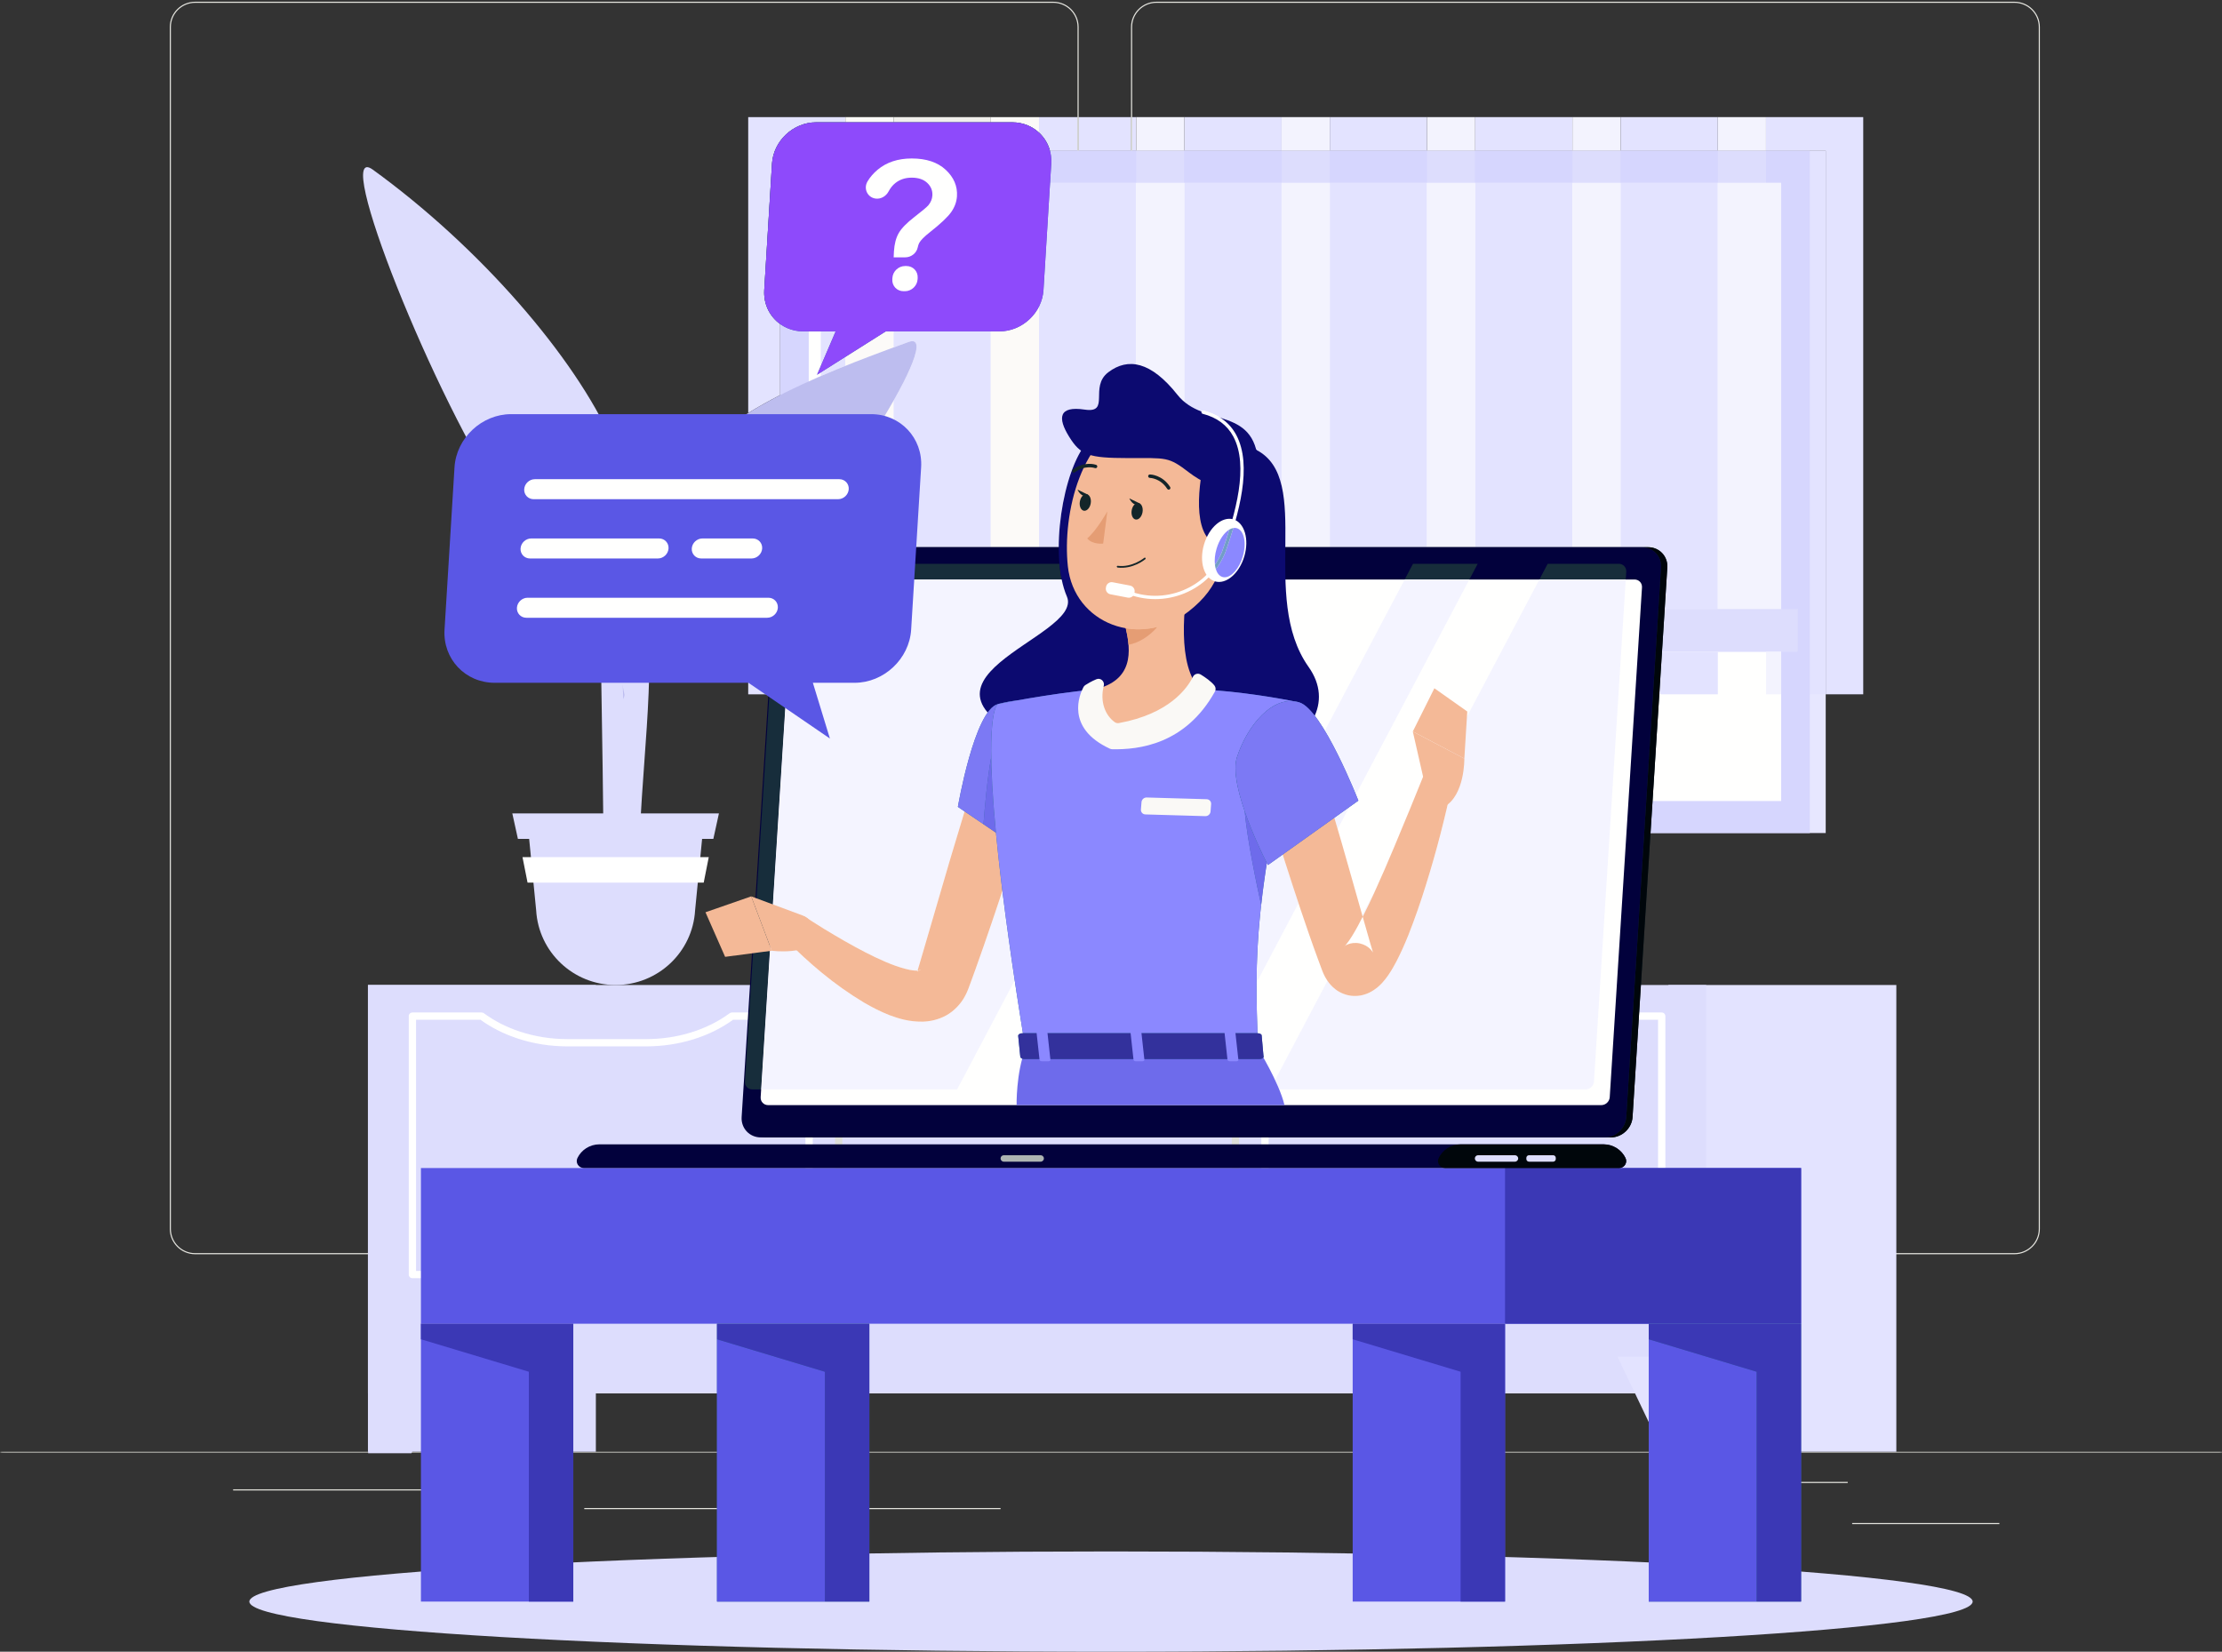 <svg width="460" height="342" viewBox="0 0 460 342" fill="none" xmlns="http://www.w3.org/2000/svg">
<rect x="0" y="0" width="460" height="342" fill="#333333" stroke="none"/>
<g clip-path="url(#clip0)">
<mask id="mask0" mask-type="alpha" maskUnits="userSpaceOnUse" x="0" y="300" width="461" height="2">
<path d="M0.057 300.247H460.001V301.164H0.057V300.247Z" fill="white"/>
</mask>
<g mask="url(#mask0)">
<path fill-rule="evenodd" clip-rule="evenodd" d="M0.059 300.822H460.003V300.592H0.059V300.822Z" fill="#E4E4DE"/>
</g>
<path fill-rule="evenodd" clip-rule="evenodd" d="M383.438 315.579H413.91V315.349H383.438V315.579Z" fill="#E4E4DE"/>
<path fill-rule="evenodd" clip-rule="evenodd" d="M296.727 318.066H304.725V317.836H296.727V318.066Z" fill="#E4E4DE"/>
<path fill-rule="evenodd" clip-rule="evenodd" d="M364.859 307.064H382.516V306.834H364.859V307.064Z" fill="#E4E4DE"/>
<path fill-rule="evenodd" clip-rule="evenodd" d="M48.262 308.605H87.999V308.375H48.262V308.605Z" fill="#E4E4DE"/>
<path fill-rule="evenodd" clip-rule="evenodd" d="M96.193 308.605H102.02V308.375H96.193V308.605Z" fill="#E4E4DE"/>
<path fill-rule="evenodd" clip-rule="evenodd" d="M120.957 312.476H207.139V312.246H120.957V312.476Z" fill="#E4E4DE"/>
<path fill-rule="evenodd" clip-rule="evenodd" d="M40.402 0.588C37.633 0.588 35.38 2.832 35.38 5.592V254.465C35.38 257.225 37.633 259.469 40.402 259.469H218.053C220.82 259.469 223.073 257.225 223.073 254.465V5.592C223.073 2.832 220.82 0.588 218.053 0.588H40.402ZM218.053 259.698H40.402C37.506 259.698 35.15 257.351 35.15 254.465V5.592C35.15 2.707 37.506 0.359 40.402 0.359H218.053C220.947 0.359 223.303 2.707 223.303 5.592V254.465C223.303 257.351 220.947 259.698 218.053 259.698Z" fill="#E4E4DE"/>
<path fill-rule="evenodd" clip-rule="evenodd" d="M239.395 0.588C236.627 0.588 234.375 2.832 234.375 5.592V254.465C234.375 257.225 236.627 259.469 239.395 259.469H417.046C419.814 259.469 422.067 257.225 422.067 254.465V5.592C422.067 2.832 419.814 0.588 417.046 0.588H239.395ZM417.046 259.698H239.395C236.5 259.698 234.145 257.351 234.145 254.465V5.592C234.145 2.707 236.5 0.359 239.395 0.359H417.046C419.941 0.359 422.297 2.707 422.297 5.592V254.465C422.297 257.351 419.941 259.698 417.046 259.698Z" fill="#E4E4DE"/>
<path fill-rule="evenodd" clip-rule="evenodd" d="M164.801 172.484H377.96V31.223H164.801V172.484Z" fill="#E7E7FF"/>
<path fill-rule="evenodd" clip-rule="evenodd" d="M161.502 172.484H374.661V31.223H161.502V172.484Z" fill="#D6D6FE"/>
<path fill-rule="evenodd" clip-rule="evenodd" d="M167.426 165.855H368.741V37.853H167.426V165.855Z" fill="#FFFFFE"/>
<path fill-rule="evenodd" clip-rule="evenodd" d="M163.953 134.969H372.214V126.07H163.953V134.969Z" fill="#DDDDFD"/>
<path fill-rule="evenodd" clip-rule="evenodd" d="M159.069 143.759H154.895V122.418C155.755 121.663 156.62 120.856 157.488 119.988C158.629 118.846 159.801 117.606 160.99 116.29C160.847 116.678 160.757 117.089 160.73 117.513L159.069 143.759ZM154.895 85.517V24.248H175.019V25.33H168.941C164.217 25.33 160.115 29.183 159.825 33.891L158.218 60.051C158.207 60.226 158.202 60.399 158.202 60.572C158.201 63.267 159.485 65.635 161.503 67.091V81.811C159.217 82.985 157.006 84.215 154.895 85.517Z" fill="#E3E3FF"/>
<path fill-rule="evenodd" clip-rule="evenodd" d="M175.018 113.301H169.918V105.458C171.66 103.174 173.372 100.837 175.018 98.503V113.301ZM169.918 77.865V77.108L175.018 73.888V75.744C173.296 76.435 171.595 77.141 169.918 77.865ZM169.918 75.8V68.613H172.997L169.918 75.8Z" fill="#E3E3FF"/>
<path fill-rule="evenodd" clip-rule="evenodd" d="M175.02 25.331H184.996V24.248H175.02V25.331Z" fill="#FCFAF8"/>
<path fill-rule="evenodd" clip-rule="evenodd" d="M184.996 113.301H175.02V98.503C178.889 93.017 182.384 87.562 184.996 82.955V113.301ZM175.02 75.744V73.888L183.376 68.613H184.996V71.936C181.632 73.172 178.29 74.432 175.02 75.744Z" fill="#FCFAF8"/>
<path fill-rule="evenodd" clip-rule="evenodd" d="M184.992 25.331H205.117V24.248H184.992V25.331Z" fill="#F1F0EC"/>
<path fill-rule="evenodd" clip-rule="evenodd" d="M205.117 113.301H184.992V82.955C189.065 75.771 190.995 70.643 188.864 70.643C188.646 70.643 188.385 70.697 188.08 70.808C187.048 71.182 186.02 71.558 184.992 71.936V68.613H205.117V113.301Z" fill="#E3E3FF"/>
<path fill-rule="evenodd" clip-rule="evenodd" d="M215.095 27.462C213.662 26.136 211.73 25.33 209.568 25.33H205.119V24.248H215.095V27.462Z" fill="#FCFAF8"/>
<path fill-rule="evenodd" clip-rule="evenodd" d="M215.095 113.301H205.119V68.613H206.909C210.415 68.613 213.578 66.492 215.095 63.474V113.301Z" fill="#FCFAF8"/>
<path fill-rule="evenodd" clip-rule="evenodd" d="M234.378 31.223H235.223V24.248H234.378V31.223ZM223.307 31.223H234.148V24.248H223.307V31.223ZM223.077 31.223H217.37C216.974 29.756 216.178 28.461 215.098 27.462V24.248H223.077V31.223Z" fill="#E3E3FF"/>
<path fill-rule="evenodd" clip-rule="evenodd" d="M223.074 31.224H223.304V24.248H223.074V31.224Z" fill="#E0E1DC"/>
<path fill-rule="evenodd" clip-rule="evenodd" d="M234.145 31.224H234.375V24.248H234.145V31.224Z" fill="#E0E1DC"/>
<path fill-rule="evenodd" clip-rule="evenodd" d="M235.222 37.853H217.392L217.635 33.891C217.646 33.717 217.652 33.542 217.652 33.371C217.652 32.626 217.554 31.906 217.369 31.223H235.222V37.853Z" fill="#D6D6FE"/>
<path fill-rule="evenodd" clip-rule="evenodd" d="M219.182 113.301H215.098V63.474C215.626 62.425 215.954 61.267 216.03 60.051L217.393 37.853H235.223V85.73C231.607 86.288 228.156 88.024 225.079 91.536C221.639 95.462 219.191 104.935 219.182 113.301Z" fill="#E3E3FF"/>
<path fill-rule="evenodd" clip-rule="evenodd" d="M235.223 31.223H245.199V24.248H235.223V31.223Z" fill="#F3F3FE"/>
<path fill-rule="evenodd" clip-rule="evenodd" d="M235.223 37.852H245.199V31.223H235.223V37.852Z" fill="#DDDDFD"/>
<path fill-rule="evenodd" clip-rule="evenodd" d="M245.199 86.593C243.957 86.161 242.646 85.88 241.284 85.773C240.184 85.611 239.089 85.523 238.004 85.523C237.069 85.523 236.141 85.589 235.223 85.73V37.853H245.199V86.593Z" fill="#F3F3FE"/>
<path fill-rule="evenodd" clip-rule="evenodd" d="M245.197 31.223H265.322V24.248H245.197V31.223Z" fill="#E3E3FF"/>
<path fill-rule="evenodd" clip-rule="evenodd" d="M245.197 37.852H265.322V31.223H245.197V37.852Z" fill="#D6D6FE"/>
<path fill-rule="evenodd" clip-rule="evenodd" d="M265.322 100.577C264.543 97.272 263.019 94.653 260.068 93.141C258.376 90.535 256.796 89.383 255.387 89.163C253.996 87.112 251.901 85.717 249.147 85.011C249.116 85.004 249.087 85 249.058 85C248.902 85 248.766 85.104 248.726 85.259C248.679 85.443 248.79 85.63 248.974 85.678C251.37 86.292 253.231 87.455 254.522 89.143C254.006 89.201 253.518 89.382 253.061 89.655C250.671 88.55 248.21 87.536 245.735 86.791C245.557 86.721 245.378 86.655 245.197 86.593V37.853H265.322V100.577Z" fill="#E3E3FF"/>
<path fill-rule="evenodd" clip-rule="evenodd" d="M265.324 31.223H275.3V24.248H265.324V31.223Z" fill="#F3F3FE"/>
<path fill-rule="evenodd" clip-rule="evenodd" d="M265.324 37.852H275.3V31.223H265.324V37.852Z" fill="#DDDDFD"/>
<path fill-rule="evenodd" clip-rule="evenodd" d="M275.3 113.301H266.09C266.134 108.605 266.173 104.183 265.324 100.577V37.853H275.3V113.301Z" fill="#F3F3FE"/>
<path fill-rule="evenodd" clip-rule="evenodd" d="M275.297 31.223H295.422V24.248H275.297V31.223Z" fill="#E3E3FF"/>
<path fill-rule="evenodd" clip-rule="evenodd" d="M275.297 37.852H295.422V31.223H275.297V37.852Z" fill="#D6D6FE"/>
<path fill-rule="evenodd" clip-rule="evenodd" d="M275.297 113.301H295.422V37.853H275.297V113.301Z" fill="#E3E3FF"/>
<path fill-rule="evenodd" clip-rule="evenodd" d="M295.424 31.223H305.4V24.248H295.424V31.223Z" fill="#F3F3FE"/>
<path fill-rule="evenodd" clip-rule="evenodd" d="M295.424 37.852H305.4V31.223H295.424V37.852Z" fill="#DDDDFD"/>
<path fill-rule="evenodd" clip-rule="evenodd" d="M295.424 113.301H305.4V37.853H295.424V113.301Z" fill="#F3F3FE"/>
<path fill-rule="evenodd" clip-rule="evenodd" d="M305.402 31.223H325.527V24.248H305.402V31.223Z" fill="#E3E3FF"/>
<path fill-rule="evenodd" clip-rule="evenodd" d="M305.402 37.852H325.527V31.223H305.402V37.852Z" fill="#D6D6FE"/>
<path fill-rule="evenodd" clip-rule="evenodd" d="M305.402 113.301H325.527V37.853H305.402V113.301Z" fill="#E3E3FF"/>
<path fill-rule="evenodd" clip-rule="evenodd" d="M325.523 31.223H335.499V24.248H325.523V31.223Z" fill="#F3F3FE"/>
<path fill-rule="evenodd" clip-rule="evenodd" d="M325.523 37.852H335.499V31.223H325.523V37.852Z" fill="#DDDDFD"/>
<path fill-rule="evenodd" clip-rule="evenodd" d="M325.523 113.301H335.499V37.853H325.523V113.301Z" fill="#F3F3FE"/>
<path fill-rule="evenodd" clip-rule="evenodd" d="M355.625 143.759H343.51L344.065 134.969H355.625V143.759Z" fill="#E3E3FF"/>
<path fill-rule="evenodd" clip-rule="evenodd" d="M335.498 31.223H355.623V24.248H335.498V31.223Z" fill="#E3E3FF"/>
<path fill-rule="evenodd" clip-rule="evenodd" d="M335.498 37.852H355.623V31.223H335.498V37.852Z" fill="#D6D6FE"/>
<path fill-rule="evenodd" clip-rule="evenodd" d="M355.623 126.07H344.626L345.167 117.513C345.173 117.422 345.176 117.333 345.176 117.244C345.174 115.051 343.441 113.301 341.208 113.301H335.498V37.853H355.623V126.07Z" fill="#E3E3FF"/>
<path fill-rule="evenodd" clip-rule="evenodd" d="M355.625 31.223H365.601V24.248H355.625V31.223Z" fill="#F3F3FE"/>
<path fill-rule="evenodd" clip-rule="evenodd" d="M355.625 37.852H365.601V31.223H355.625V37.852Z" fill="#DDDDFD"/>
<path fill-rule="evenodd" clip-rule="evenodd" d="M355.625 126.07H365.601V37.853H355.625V126.07Z" fill="#F3F3FE"/>
<path fill-rule="evenodd" clip-rule="evenodd" d="M385.727 143.759H377.962V31.223H365.602V24.248H385.727V143.759Z" fill="#E3E3FF"/>
<path fill-rule="evenodd" clip-rule="evenodd" d="M377.962 143.759H374.663V31.223H365.602H377.962V143.759Z" fill="#E3E3FF"/>
<path fill-rule="evenodd" clip-rule="evenodd" d="M374.663 143.759H368.741V134.969H372.214V126.07H368.741V37.853H365.602V31.223H374.663V143.759Z" fill="#D6D6FE"/>
<path fill-rule="evenodd" clip-rule="evenodd" d="M365.602 143.759H368.741V134.969H365.602V143.759ZM365.602 126.07H368.741V37.853H365.602V126.07Z" fill="#F3F3FE"/>
<path fill-rule="evenodd" clip-rule="evenodd" d="M76.17 300.59H123.355V203.951H76.17V300.59Z" fill="#DDDDFD"/>
<path fill-rule="evenodd" clip-rule="evenodd" d="M85.177 300.896H76.215V281.216H94.573L85.177 300.896Z" fill="#DDDDFD"/>
<path fill-rule="evenodd" clip-rule="evenodd" d="M345.395 300.59H392.579V203.951H345.395V300.59Z" fill="#E3E3FF"/>
<path fill-rule="evenodd" clip-rule="evenodd" d="M76.17 288.514H353.216V203.951H76.17V288.514Z" fill="#DDDDFD"/>
<path fill-rule="evenodd" clip-rule="evenodd" d="M262.635 263.152H343.252V211.148H329.088C324.175 214.703 317.787 216.657 311.067 216.657H294.82C291.211 216.657 287.714 216.101 284.423 215.003C281.62 214.074 279.056 212.776 276.799 211.148H262.635V263.152ZM344.007 264.657H261.879C261.463 264.657 261.125 264.32 261.125 263.905V210.395C261.125 209.98 261.463 209.642 261.879 209.642H277.047C277.208 209.642 277.365 209.695 277.495 209.79C279.671 211.394 282.164 212.667 284.901 213.576C288.038 214.622 291.375 215.153 294.82 215.153H311.067C317.558 215.153 323.71 213.248 328.392 209.791C328.521 209.695 328.68 209.642 328.842 209.642H344.007C344.424 209.642 344.761 209.98 344.761 210.395V263.905C344.761 264.32 344.424 264.657 344.007 264.657Z" fill="white"/>
<path fill-rule="evenodd" clip-rule="evenodd" d="M174.381 263.152H254.999V211.148H239.993C235.081 214.703 228.699 216.657 221.991 216.657H205.744C202.134 216.657 198.637 216.101 195.347 215.003C192.558 214.084 189.993 212.787 187.723 211.148H174.381V263.152ZM255.754 264.657H173.626C173.209 264.657 172.871 264.32 172.871 263.905V210.395C172.871 209.98 173.209 209.642 173.626 209.642H187.969C188.131 209.642 188.288 209.695 188.419 209.79C190.61 211.405 193.101 212.678 195.824 213.575C198.961 214.622 202.298 215.153 205.744 215.153H221.991C228.47 215.153 234.617 213.248 239.298 209.791C239.427 209.695 239.585 209.642 239.747 209.642H255.754C256.171 209.642 256.509 209.98 256.509 210.395V263.905C256.509 264.32 256.171 264.657 255.754 264.657Z" fill="#DDDED8"/>
<path fill-rule="evenodd" clip-rule="evenodd" d="M86.13 263.152H166.748V211.148H151.76C146.847 214.703 140.459 216.657 133.739 216.657H117.492C113.883 216.657 110.385 216.101 107.095 215.003C104.293 214.074 101.728 212.777 99.471 211.148H86.13V263.152ZM167.502 264.657H85.376C84.959 264.657 84.621 264.32 84.621 263.905V210.395C84.621 209.98 84.959 209.642 85.376 209.642H99.718C99.879 209.642 100.037 209.695 100.166 209.79C102.345 211.394 104.837 212.668 107.573 213.576C110.71 214.622 114.046 215.153 117.492 215.153H133.739C140.23 215.153 146.382 213.248 151.063 209.791C151.193 209.695 151.351 209.642 151.512 209.642H167.502C167.92 209.642 168.257 209.98 168.257 210.395V263.905C168.257 264.32 167.92 264.657 167.502 264.657Z" fill="white"/>
<path fill-rule="evenodd" clip-rule="evenodd" d="M344.254 300.59H353.216V280.91H334.857L344.254 300.59Z" fill="#E3E3FF"/>
<path fill-rule="evenodd" clip-rule="evenodd" d="M132.431 187.761H124.988C125.039 182.622 124.963 169.591 124.461 139.723C123.557 85.586 121.824 82.286 121.824 82.286L130.667 109.004C132.748 115.292 134 121.832 134.297 128.446C135.232 149.274 131.582 165.908 132.431 187.761Z" fill="#DDDDFD"/>
<path fill-rule="evenodd" clip-rule="evenodd" d="M138.082 100.951C148.009 85.978 167.827 78.164 188.083 70.808C196.035 67.919 173.715 103.747 157.488 119.988C144.882 132.604 132.696 132.323 129.035 144.794C128.333 130.318 129.53 113.853 138.082 100.951Z" fill="#BDBDEF"/>
<path fill-rule="evenodd" clip-rule="evenodd" d="M126.71 91.337C118.932 73.827 99.267 51.117 77.167 35.118C68.491 28.836 89.9 82.756 105.001 104.85C116.758 122.052 127.728 132.523 129.434 144.794C136.848 129.443 134.489 108.847 126.71 91.337Z" fill="#DDDDFD"/>
<path fill-rule="evenodd" clip-rule="evenodd" d="M127.448 203.951C136.182 203.951 143.401 197.16 143.902 188.469L145.357 173.622H109.539L110.995 188.469C111.496 197.16 118.714 203.951 127.448 203.951Z" fill="#DDDDFD"/>
<path fill-rule="evenodd" clip-rule="evenodd" d="M107.219 173.701H147.676L148.834 168.427H106.061L107.219 173.701Z" fill="#DDDDFD"/>
<path fill-rule="evenodd" clip-rule="evenodd" d="M109.213 182.745H145.684L146.728 177.472H108.168L109.213 182.745Z" fill="white"/>
<path fill-rule="evenodd" clip-rule="evenodd" d="M408.379 331.617C408.379 337.351 328.517 342 230.001 342C131.485 342 51.623 337.351 51.623 331.617C51.623 325.884 131.485 321.235 230.001 321.235C328.517 321.235 408.379 325.884 408.379 331.617Z" fill="#DDDDFD"/>
<path fill-rule="evenodd" clip-rule="evenodd" d="M87.141 274.087H372.867V241.85H87.141V274.087Z" fill="#5A57E5"/>
<path fill-rule="evenodd" clip-rule="evenodd" d="M372.863 274.087H311.572V241.85H335.176C335.181 241.85 335.188 241.85 335.193 241.85H372.863V274.087Z" fill="#3B38B5"/>
<path fill-rule="evenodd" clip-rule="evenodd" d="M87.141 331.617H118.684V274.087H87.141V331.617Z" fill="#5A57E5"/>
<path fill-rule="evenodd" clip-rule="evenodd" d="M118.683 331.617H109.483V284.027L87.141 277.302V274.087H118.683V331.617Z" fill="#3B38B5"/>
<path fill-rule="evenodd" clip-rule="evenodd" d="M341.32 331.617H372.863V274.087H341.32V331.617Z" fill="#3769A4"/>
<path fill-rule="evenodd" clip-rule="evenodd" d="M372.863 331.617H341.32V274.087H372.863H341.32V277.302L363.663 284.027V331.617H372.863Z" fill="#5A57E5"/>
<path fill-rule="evenodd" clip-rule="evenodd" d="M372.863 331.617H363.663V284.027L341.32 277.302V274.087H372.863V331.617Z" fill="#3B38B5"/>
<path fill-rule="evenodd" clip-rule="evenodd" d="M280.033 331.617H311.575V274.087H280.033V331.617Z" fill="#5A57E5"/>
<path fill-rule="evenodd" clip-rule="evenodd" d="M311.575 331.617H302.376V284.027L280.033 277.302V274.087H311.575V331.617Z" fill="#3B38B5"/>
<path fill-rule="evenodd" clip-rule="evenodd" d="M148.43 331.617H179.973V274.087H148.43V331.617Z" fill="#3769A4"/>
<path fill-rule="evenodd" clip-rule="evenodd" d="M179.973 331.617H148.43V274.087H179.973H148.43V277.302L170.773 284.027V331.617H179.973Z" fill="#5A57E5"/>
<path fill-rule="evenodd" clip-rule="evenodd" d="M179.973 331.617H170.773V284.027L148.43 277.302V274.087H179.973V331.617Z" fill="#3B38B5"/>
<path fill-rule="evenodd" clip-rule="evenodd" d="M333.479 235.508H158.796C156.472 235.508 154.69 233.613 154.837 231.296L162.034 117.513C162.18 115.197 164.202 113.301 166.526 113.301H341.209C343.533 113.301 345.315 115.197 345.169 117.513L337.972 231.296C337.825 233.613 335.803 235.508 333.479 235.508Z" fill="#132529"/>
<path fill-rule="evenodd" clip-rule="evenodd" d="M333.48 235.508H332.176C334.5 235.508 336.522 233.613 336.668 231.296L343.866 117.513C344.012 115.197 342.23 113.301 339.905 113.301H266.088H341.21C343.443 113.301 345.176 115.051 345.178 117.244C345.178 117.333 345.175 117.422 345.169 117.513L337.972 231.296C337.826 233.613 335.804 235.508 333.48 235.508Z" fill="#00060B"/>
<path fill-rule="evenodd" clip-rule="evenodd" d="M332.177 235.508H157.493C155.169 235.508 153.388 233.613 153.534 231.296L160.731 117.513C160.877 115.197 162.899 113.301 165.223 113.301H339.906C342.23 113.301 344.012 115.197 343.866 117.513L336.669 231.296C336.523 233.613 334.501 235.508 332.177 235.508Z" fill="#02013C"/>
<path fill-rule="evenodd" clip-rule="evenodd" d="M331.953 236.94H124.097C122.088 236.94 120.344 238.106 119.54 239.779C119.078 240.741 119.785 241.85 120.874 241.85H335.177C336.266 241.85 336.972 240.741 336.51 239.779C335.706 238.106 333.963 236.94 331.953 236.94Z" fill="#02013C"/>
<path fill-rule="evenodd" clip-rule="evenodd" d="M335.179 241.85H299.173C298.084 241.85 297.377 240.741 297.839 239.779C298.643 238.106 300.386 236.94 302.396 236.94H331.955C333.965 236.94 335.708 238.106 336.512 239.779C336.611 239.986 336.657 240.199 336.656 240.407C336.653 241.167 336.034 241.85 335.179 241.85Z" fill="#00060B"/>
<path fill-rule="evenodd" clip-rule="evenodd" d="M313.624 240.532H305.995C305.626 240.532 305.324 240.231 305.324 239.863C305.324 239.495 305.626 239.195 305.995 239.195H313.624C313.992 239.195 314.294 239.495 314.294 239.863C314.294 240.231 313.992 240.532 313.624 240.532Z" fill="#DDDDFD"/>
<path fill-rule="evenodd" clip-rule="evenodd" d="M215.436 240.532H207.807C207.438 240.532 207.137 240.231 207.137 239.863C207.137 239.495 207.438 239.195 207.807 239.195H215.436C215.805 239.195 216.107 239.495 216.107 239.863C216.107 240.231 215.805 240.532 215.436 240.532Z" fill="#ADB4B2"/>
<path fill-rule="evenodd" clip-rule="evenodd" d="M321.527 240.532H316.538C316.234 240.532 315.984 240.285 315.984 239.981V239.746C315.984 239.442 316.234 239.195 316.538 239.195H321.527C321.832 239.195 322.08 239.442 322.08 239.746V239.981C322.08 240.285 321.832 240.532 321.527 240.532Z" fill="#DDDDFD"/>
<path fill-rule="evenodd" clip-rule="evenodd" d="M157.472 227.181L164.148 121.628C164.205 120.726 164.992 119.988 165.897 119.988H338.384C339.289 119.988 339.983 120.726 339.926 121.628L333.249 227.181C333.192 228.084 332.405 228.822 331.499 228.822H159.014C158.109 228.822 157.415 228.084 157.472 227.181Z" fill="#FFFFFE"/>
<path fill-rule="evenodd" clip-rule="evenodd" d="M157.574 225.572H155.758C154.847 225.572 154.157 224.839 154.212 223.93L160.891 118.378C160.946 117.479 161.738 116.737 162.639 116.737H219.325C219.425 117.869 219.579 118.958 219.792 119.988H165.898C164.993 119.988 164.205 120.726 164.148 121.628L157.574 225.572Z" fill="#172D3B"/>
<path fill-rule="evenodd" clip-rule="evenodd" d="M198.143 225.572H157.574L164.149 121.628C164.206 120.726 164.993 119.988 165.898 119.988H219.792C220.058 121.274 220.415 122.466 220.87 123.524C223.901 130.563 195.901 137.601 204.469 147.539C200.753 152.705 198.304 167.067 198.304 167.067L199.693 168.008C198.672 171.336 197.667 174.668 196.675 178.002L191.046 197.257L190.345 199.641L189.991 200.825L189.943 200.985C189.912 200.986 189.88 200.986 189.848 200.986C189.228 200.986 188.305 200.851 187.374 200.589C186.083 200.257 184.689 199.747 183.294 199.149C180.486 197.952 177.641 196.433 174.821 194.827C173.418 194.008 171.997 193.192 170.599 192.333C169.209 191.479 167.793 190.572 166.455 189.723L162.489 194.382C167.429 199.379 172.61 203.853 178.939 207.635C180.542 208.56 182.224 209.437 184.121 210.187C185.982 210.87 188.007 211.538 190.753 211.538C190.838 211.538 190.924 211.538 191.011 211.537C192.427 211.505 194.158 211.185 195.838 210.272C197.515 209.359 198.92 207.828 199.707 206.366C199.894 206.01 200.106 205.625 200.24 205.279L200.458 204.744L200.594 204.382L201.038 203.179L201.911 200.781C203.866 195.342 205.712 189.911 207.516 184.465C208.18 189.855 209.018 195.993 210.065 202.988L198.143 225.572ZM190.176 200.97C190.237 200.93 190.304 200.892 190.372 200.872C190.431 200.849 190.479 200.84 190.51 200.84C190.59 200.84 190.565 200.901 190.378 200.936C190.32 200.95 190.253 200.962 190.176 200.97Z" fill="#F4F4FF"/>
<path fill-rule="evenodd" clip-rule="evenodd" d="M304.196 119.988H290.801L292.517 116.737H305.912L304.196 119.988Z" fill="#172D3B"/>
<path fill-rule="evenodd" clip-rule="evenodd" d="M260.129 203.46C260.159 198.447 260.414 193.334 261.081 187.355C261.083 187.363 261.086 187.371 261.088 187.379C261.386 184.676 261.768 181.797 262.255 178.67C262.401 178.96 262.483 179.117 262.483 179.117L265.544 176.936C266.196 179.015 266.862 181.091 267.543 183.164C267.956 184.45 268.38 185.733 268.81 187.015L260.129 203.46ZM276.923 171.648C276.695 170.871 276.467 170.094 276.238 169.317L279.308 167.129L276.923 171.648ZM280.695 164.503C279.628 161.917 277.045 155.903 274.27 151.298L290.799 119.988H304.194L280.695 164.503Z" fill="#F4F4FF"/>
<path fill-rule="evenodd" clip-rule="evenodd" d="M336.567 119.988H318.688L320.403 116.737H335.123C336.034 116.737 336.724 117.479 336.669 118.378L336.567 119.988Z" fill="#172D3B"/>
<path fill-rule="evenodd" clip-rule="evenodd" d="M328.238 225.572H264.822C264.557 224.924 264.268 224.272 263.969 223.633L274.816 203.087C275.178 203.61 275.658 204.226 276.499 204.87C277.349 205.542 278.791 206.179 280.205 206.215C280.301 206.219 280.395 206.22 280.488 206.22C281.762 206.22 282.769 205.868 283.461 205.539C284.938 204.793 285.561 204.097 286.132 203.516C286.675 202.922 287.07 202.391 287.42 201.884C288.111 200.87 288.63 199.94 289.111 199.022C290.057 197.196 290.82 195.436 291.539 193.677C292.926 190.154 294.132 186.677 295.215 183.169C297.407 176.166 299.195 169.146 300.716 161.996L297.079 160.914L318.684 119.988H336.563L329.986 223.93C329.931 224.839 329.14 225.572 328.238 225.572ZM282.105 189.815L282.006 189.466L284.818 184.14C283.99 185.974 283.142 187.781 282.249 189.527C282.201 189.623 282.153 189.719 282.105 189.815Z" fill="#F4F4FF"/>
<path fill-rule="evenodd" clip-rule="evenodd" d="M225.079 91.536C220.05 97.275 217.143 114.865 220.871 123.524C224.6 132.184 181.36 140.843 217.036 154.903C252.712 168.962 281.232 152.661 270.907 138.093C260.582 123.524 272.019 99.265 260.07 93.141C249.264 87.603 235.166 80.023 225.079 91.536Z" fill="#0C0A70"/>
<path fill-rule="evenodd" clip-rule="evenodd" d="M214.42 162.379C212.53 168.837 210.526 175.246 208.446 181.643C206.348 188.037 204.204 194.404 201.912 200.781L201.039 203.179L200.596 204.382L200.46 204.744L200.242 205.279C200.107 205.625 199.896 206.01 199.709 206.366C198.921 207.828 197.516 209.359 195.839 210.272C194.159 211.185 192.429 211.504 191.012 211.537C188.134 211.58 186.041 210.891 184.122 210.187C182.225 209.437 180.543 208.56 178.941 207.635C172.611 203.853 167.431 199.379 162.49 194.382L166.456 189.723C167.794 190.572 169.211 191.479 170.6 192.333C171.998 193.192 173.42 194.008 174.822 194.827C177.643 196.433 180.487 197.952 183.295 199.149C184.691 199.747 186.085 200.257 187.375 200.589C188.637 200.945 189.881 201.066 190.379 200.935C190.64 200.888 190.586 200.79 190.374 200.872C190.149 200.939 189.931 201.189 189.919 201.165L189.915 201.11L189.924 201.057L189.993 200.825L190.346 199.641L191.047 197.257L196.677 178.002C198.587 171.582 200.542 165.164 202.581 158.786L214.42 162.379Z" fill="#F4B997"/>
<path fill-rule="evenodd" clip-rule="evenodd" d="M166.175 189.558L155.518 185.599L159.763 196.851C159.763 196.851 167.302 197.936 170.227 193.982L167.844 190.803C167.419 190.237 166.84 189.804 166.175 189.558Z" fill="#F4B997"/>
<path fill-rule="evenodd" clip-rule="evenodd" d="M146.049 188.89L150.115 198.119L159.764 196.851L155.518 185.599L146.049 188.89Z" fill="#F4B997"/>
<path fill-rule="evenodd" clip-rule="evenodd" d="M206.609 145.775C201.72 147.017 198.301 167.066 198.301 167.066L211.772 176.198C211.772 176.198 224.69 155.97 220.929 150.614C217.012 145.035 213.744 143.965 206.609 145.775Z" fill="#3769A4"/>
<path fill-rule="evenodd" clip-rule="evenodd" d="M203.6 170.658L198.301 167.066C198.301 167.066 201.72 147.017 206.609 145.775C208.023 145.417 209.284 145.171 210.428 145.052C208.088 145.475 206.609 145.775 206.609 145.775C206.609 145.775 205.2 146.27 205.199 155.412C205.199 155.834 205.202 156.276 205.208 156.736C204.408 161.024 203.859 167.207 203.6 170.658Z" fill="#7C79F4"/>
<path fill-rule="evenodd" clip-rule="evenodd" d="M206.181 172.412L203.6 170.663C203.6 170.662 203.6 170.66 203.6 170.658L206.181 172.409C206.181 172.41 206.181 172.41 206.181 172.412Z" fill="#924742"/>
<path fill-rule="evenodd" clip-rule="evenodd" d="M206.181 172.408L203.6 170.658C203.859 167.207 204.407 161.024 205.208 156.736C205.259 160.513 205.533 165.588 206.181 172.408Z" fill="#6E6BEB"/>
<path fill-rule="evenodd" clip-rule="evenodd" d="M206.612 145.775C206.612 145.775 200.961 147.76 212.281 217.125C231.397 217.125 251.153 217.125 260.455 217.125C259.647 197.584 259.624 185.535 268.995 145.433C268.995 145.433 258.902 143.245 248.538 142.747C240.431 142.358 233.789 142.1 226.663 142.748C217.267 143.602 206.612 145.775 206.612 145.775Z" fill="#3769A4"/>
<path fill-rule="evenodd" clip-rule="evenodd" d="M260.33 213.947H211.766C209.884 202.217 208.507 192.507 207.515 184.464C206.957 179.941 206.52 175.94 206.184 172.412C205.456 164.758 205.201 159.303 205.201 155.412C205.202 146.27 206.612 145.775 206.612 145.775C206.612 145.775 217.267 143.602 226.663 142.748C226.663 142.748 219.526 153.256 231.747 153.256C243.968 153.256 248.538 142.747 248.538 142.747C256.835 143.146 264.96 144.628 267.87 145.203C267.654 145.18 267.44 145.168 267.226 145.168C262.386 145.168 257.977 150.981 256.093 156.758C255.875 157.425 255.777 158.208 255.777 159.073C255.777 161.594 256.603 164.813 257.674 167.931C258.178 173.789 260.174 183.273 261.082 187.355C260.37 193.74 260.127 199.137 260.127 204.478C260.127 207.592 260.21 210.688 260.33 213.947Z" fill="#8B88FF"/>
<path fill-rule="evenodd" clip-rule="evenodd" d="M261.087 187.379C261.085 187.371 261.082 187.363 261.08 187.354C261.381 184.657 261.765 181.785 262.251 178.664C262.252 178.666 262.253 178.668 262.254 178.67C261.767 181.797 261.385 184.676 261.087 187.379Z" fill="#ABB5BA"/>
<path fill-rule="evenodd" clip-rule="evenodd" d="M261.083 187.355C260.175 183.273 258.18 173.789 257.676 167.931C259.319 172.708 261.54 177.247 262.255 178.664C261.769 181.785 261.384 184.657 261.083 187.355Z" fill="#6E6BEB"/>
<path fill-rule="evenodd" clip-rule="evenodd" d="M246.372 118.199C244.992 125.213 243.615 138.066 248.54 142.747C248.54 142.747 243.97 153.256 231.749 153.256C219.529 153.256 226.665 142.748 226.665 142.748C234.514 140.88 234.311 135.076 232.943 129.625L246.372 118.199Z" fill="#F4B997"/>
<path fill-rule="evenodd" clip-rule="evenodd" d="M246.97 140.124C245.813 142.464 242.082 147.815 231.643 149.713C231.359 149.765 231.05 149.717 230.812 149.551C228.855 148.191 227.649 145.325 228.504 142C228.739 141.085 227.853 140.277 226.978 140.639C225.942 141.066 225.073 141.597 224.675 141.855C224.513 141.96 224.385 142.101 224.295 142.272C223.537 143.705 220.446 150.706 229.772 155.023C229.92 155.091 230.08 155.13 230.243 155.133C235.719 155.248 245.411 154.169 251.512 143.199C251.736 142.797 251.695 142.294 251.41 141.934C250.737 141.086 249.505 140.236 248.589 139.672C248.018 139.32 247.267 139.524 246.97 140.124Z" fill="#FAF9F6"/>
<path fill-rule="evenodd" clip-rule="evenodd" d="M249.533 168.989L237.113 168.631C236.565 168.614 236.152 168.156 236.194 167.611L236.314 166.086C236.357 165.541 236.841 165.108 237.389 165.124L249.809 165.482C250.357 165.498 250.771 165.957 250.728 166.502L250.608 168.026C250.566 168.572 250.082 169.005 249.533 168.989Z" fill="#FAF9F6"/>
<path fill-rule="evenodd" clip-rule="evenodd" d="M233.622 133.492C233.615 133.403 233.608 133.312 233.6 133.222C233.608 133.312 233.616 133.402 233.624 133.492C233.623 133.492 233.622 133.492 233.622 133.492Z" fill="#09181B"/>
<path fill-rule="evenodd" clip-rule="evenodd" d="M233.626 133.489C233.618 133.401 233.61 133.312 233.602 133.223C233.51 132.187 233.314 131.131 233.062 130.082C233.919 130.229 234.795 130.305 235.682 130.305C236.967 130.305 238.273 130.146 239.573 129.82C238.031 131.702 235.588 133.206 233.626 133.489Z" fill="#E59D74"/>
<path fill-rule="evenodd" clip-rule="evenodd" d="M255.644 104.946C253.422 116.468 252.729 121.393 246.07 126.595C236.055 134.422 222.341 129.183 221.064 117.232C219.914 106.475 223.739 89.44 235.745 86.287C247.575 83.18 257.866 93.425 255.644 104.946Z" fill="#F4B997"/>
<path fill-rule="evenodd" clip-rule="evenodd" d="M249.059 96.4C247.628 103.619 247.29 113.209 253.96 113.209C260.63 113.209 265.788 101.954 260.066 93.141C254.343 84.327 249.902 92.146 249.059 96.4Z" fill="#0C0A70"/>
<path fill-rule="evenodd" clip-rule="evenodd" d="M260.529 97.291C260.532 105.136 250.613 101.257 246.218 97.873C241.823 94.49 241.58 94.861 233.491 94.847C225.403 94.831 223.729 94.287 221.327 90.415C218.924 86.543 219.14 83.996 224.553 84.811C229.964 85.626 225.416 80.125 229.453 77.069C233.491 74.012 238.252 74.785 243.764 81.755C249.277 88.726 260.524 83.689 260.529 97.291Z" fill="#0C0A70"/>
<path fill-rule="evenodd" clip-rule="evenodd" d="M257.606 115.176C256.562 118.724 253.846 121.054 251.541 120.38C249.235 119.706 248.211 116.285 249.255 112.736C250.298 109.189 253.014 106.859 255.32 107.532C257.626 108.206 258.649 111.629 257.606 115.176Z" fill="#FFFFFE"/>
<path fill-rule="evenodd" clip-rule="evenodd" d="M239.161 124.051C237.058 124.051 234.956 123.628 232.958 122.783C232.782 122.709 232.701 122.507 232.776 122.332C232.85 122.157 233.051 122.077 233.227 122.15C236.999 123.745 241.163 123.767 244.946 122.212C248.646 120.693 251.507 117.844 253.004 114.189C255.792 106.316 258.581 96.479 255.319 90.382C254.054 88.015 251.918 86.432 248.974 85.678C248.79 85.63 248.679 85.443 248.727 85.259C248.774 85.075 248.957 84.964 249.147 85.011C252.285 85.816 254.567 87.514 255.928 90.059C259.317 96.393 256.49 106.412 253.649 114.434C252.076 118.276 249.08 121.259 245.21 122.849C243.257 123.65 241.209 124.051 239.161 124.051Z" fill="#FFFFFE"/>
<path fill-rule="evenodd" clip-rule="evenodd" d="M253.525 119.529C253.375 119.529 253.227 119.508 253.082 119.466C252.438 119.278 251.969 118.689 251.708 117.857C252.49 116.816 253.143 115.669 253.649 114.434C254.228 112.799 254.807 111.082 255.332 109.33C255.425 109.314 255.517 109.307 255.609 109.307C255.759 109.307 255.907 109.328 256.051 109.37C257.552 109.809 258.103 112.424 257.283 115.212C256.543 117.731 254.935 119.529 253.525 119.529ZM251.517 116.944C251.401 115.973 251.501 114.814 251.851 113.625C252.404 111.741 253.442 110.261 254.52 109.633C254.041 111.196 253.522 112.727 253.004 114.189C252.603 115.169 252.104 116.09 251.517 116.944Z" fill="#8B88FF"/>
<path fill-rule="evenodd" clip-rule="evenodd" d="M251.709 117.857C251.622 117.577 251.557 117.271 251.518 116.944C252.105 116.09 252.604 115.169 253.005 114.189C253.523 112.727 254.042 111.196 254.521 109.633C254.791 109.477 255.064 109.372 255.333 109.33C254.807 111.082 254.229 112.799 253.65 114.434C253.144 115.669 252.491 116.816 251.709 117.857Z" fill="#729DC7"/>
<path fill-rule="evenodd" clip-rule="evenodd" d="M233.47 123.741L229.87 123.049C229.238 122.928 228.821 122.313 228.943 121.683L228.982 121.483C229.104 120.853 229.72 120.436 230.353 120.558L233.952 121.25C234.584 121.372 235.002 121.986 234.879 122.616L234.841 122.817C234.718 123.447 234.102 123.863 233.47 123.741Z" fill="#FFFFFE"/>
<path fill-rule="evenodd" clip-rule="evenodd" d="M229.242 105.886C229.242 105.886 227.104 109.75 225.076 111.487C226.178 112.814 228.378 112.555 228.378 112.555L229.242 105.886Z" fill="#E59D74"/>
<path fill-rule="evenodd" clip-rule="evenodd" d="M231.274 117.485L231.351 117.513C234.558 117.91 237.044 115.841 237.148 115.752L237.169 115.5L236.916 115.48C236.892 115.5 234.442 117.536 231.395 117.159C231.297 117.146 231.207 117.215 231.195 117.314L231.274 117.485Z" fill="#132529"/>
<path fill-rule="evenodd" clip-rule="evenodd" d="M241.793 101.355C241.9 101.404 242.026 101.399 242.133 101.333C242.3 101.228 242.35 101.008 242.246 100.841C240.649 98.309 238.163 98.239 238.058 98.237C237.86 98.235 237.698 98.391 237.693 98.588C237.69 98.784 237.847 98.948 238.045 98.952C238.133 98.954 240.255 99.028 241.638 101.22L241.793 101.355Z" fill="#132529"/>
<path fill-rule="evenodd" clip-rule="evenodd" d="M236.529 106.047C236.367 106.992 235.733 107.674 235.113 107.569C234.492 107.464 234.121 106.612 234.282 105.665C234.444 104.719 235.078 104.038 235.698 104.143C236.318 104.249 236.691 105.1 236.529 106.047Z" fill="#132529"/>
<path fill-rule="evenodd" clip-rule="evenodd" d="M225.8 104.227C225.639 105.172 225.005 105.854 224.384 105.749C223.763 105.644 223.392 104.791 223.554 103.845C223.715 102.899 224.349 102.218 224.969 102.323C225.59 102.429 225.961 103.28 225.8 104.227Z" fill="#132529"/>
<path fill-rule="evenodd" clip-rule="evenodd" d="M225.234 102.423L223.066 101.38C223.066 101.38 223.933 103.355 225.234 102.423Z" fill="#132529"/>
<path fill-rule="evenodd" clip-rule="evenodd" d="M235.965 104.243L233.797 103.201C233.797 103.201 234.663 105.175 235.965 104.243Z" fill="#132529"/>
<path fill-rule="evenodd" clip-rule="evenodd" d="M222.156 97.841C222.273 97.895 222.415 97.883 222.524 97.8C224.585 96.224 226.601 96.89 226.685 96.919C226.872 96.983 227.076 96.885 227.142 96.699C227.206 96.514 227.104 96.308 226.923 96.245C226.822 96.21 224.467 95.413 222.087 97.234C221.931 97.354 221.901 97.577 222.021 97.734L222.156 97.841Z" fill="#132529"/>
<path fill-rule="evenodd" clip-rule="evenodd" d="M210.457 228.822C210.457 228.822 210.326 222.251 212.283 217.125C216.488 217.125 260.458 217.125 260.458 217.125C260.458 217.125 264.788 224.096 265.913 228.822C260.495 228.822 210.457 228.822 210.457 228.822Z" fill="#6E6BEB"/>
<path fill-rule="evenodd" clip-rule="evenodd" d="M261.179 214.307L261.563 218.606C261.732 218.939 261.335 219.279 260.779 219.279H212.045C211.61 219.279 211.251 219.067 211.223 218.795L210.789 214.497C210.758 214.199 211.135 213.947 211.61 213.947H260.394C260.753 213.947 261.071 214.093 261.179 214.307Z" fill="#3769A4"/>
<path fill-rule="evenodd" clip-rule="evenodd" d="M260.779 219.279H212.045C211.611 219.279 211.251 219.067 211.223 218.795L210.789 214.497C210.787 214.485 210.787 214.474 210.787 214.462C210.788 214.18 211.153 213.947 211.611 213.947H260.394C260.753 213.947 261.071 214.093 261.179 214.307L261.563 218.606C261.59 218.659 261.602 218.712 261.602 218.764C261.601 219.039 261.246 219.279 260.779 219.279Z" fill="#33319C"/>
<path fill-rule="evenodd" clip-rule="evenodd" d="M254.625 219.745H255.932C256.192 219.745 256.391 219.611 256.372 219.448L255.759 213.864C255.742 213.7 255.514 213.567 255.254 213.567H253.947C253.687 213.567 253.489 213.7 253.507 213.864L254.119 219.448C254.137 219.611 254.365 219.745 254.625 219.745Z" fill="#8B88FF"/>
<path fill-rule="evenodd" clip-rule="evenodd" d="M215.714 219.745H217.02C217.281 219.745 217.479 219.611 217.461 219.448L216.848 213.864C216.831 213.7 216.603 213.567 216.342 213.567H215.036C214.775 213.567 214.577 213.7 214.595 213.864L215.208 219.448C215.226 219.611 215.453 219.745 215.714 219.745Z" fill="#8B88FF"/>
<path fill-rule="evenodd" clip-rule="evenodd" d="M235.169 219.745H236.475C236.736 219.745 236.934 219.611 236.916 219.448L236.303 213.864C236.286 213.7 236.058 213.567 235.797 213.567H234.491C234.231 213.567 234.032 213.7 234.05 213.864L234.663 219.448C234.681 219.611 234.908 219.745 235.169 219.745Z" fill="#8B88FF"/>
<path fill-rule="evenodd" clip-rule="evenodd" d="M273.115 158.981C275.234 165.828 277.268 172.725 279.214 179.623L282.146 189.953L283.609 195.084L284.167 196.983L284.21 197.131L284.218 197.167L284.22 197.203L284.069 196.976C283.947 196.811 283.75 196.518 283.223 196.115C282.727 195.716 281.718 195.269 280.757 195.245C279.8 195.209 279.145 195.466 278.809 195.628C278.146 195.982 278.211 196.07 278.262 196.005C278.342 195.948 278.511 195.776 278.691 195.555C279.057 195.111 279.476 194.501 279.88 193.852C280.697 192.54 281.49 191.05 282.251 189.527C283.809 186.483 285.226 183.253 286.649 180.016C288.053 176.766 289.432 173.479 290.783 170.174C292.181 166.889 293.483 163.536 294.844 160.248L300.718 161.996C299.197 169.146 297.409 176.166 295.217 183.169C294.134 186.677 292.928 190.154 291.541 193.677C290.822 195.436 290.059 197.195 289.113 199.022C288.632 199.94 288.113 200.87 287.422 201.884C287.072 202.391 286.677 202.922 286.134 203.516C285.563 204.097 284.94 204.793 283.463 205.539C282.72 205.892 281.616 206.273 280.207 206.215C278.793 206.179 277.351 205.542 276.501 204.87C275.616 204.191 275.129 203.545 274.761 203.005C274.393 202.454 274.181 202.016 273.983 201.585C273.897 201.387 273.803 201.172 273.737 200.992L273.567 200.539L273.327 199.893L272.847 198.598C272.223 196.878 271.591 195.17 271.006 193.453C269.828 190.022 268.651 186.603 267.545 183.164C265.291 176.298 263.196 169.407 261.24 162.453L273.115 158.981Z" fill="#F4B997"/>
<path fill-rule="evenodd" clip-rule="evenodd" d="M268.995 145.433C273.821 146.896 281.21 165.775 281.21 165.775L262.484 179.117C262.484 179.117 254.064 162.975 256.093 156.758C258.205 150.283 263.487 143.764 268.995 145.433Z" fill="#3769A4"/>
<path fill-rule="evenodd" clip-rule="evenodd" d="M262.484 179.117C262.484 179.117 262.401 178.958 262.253 178.664C261.538 177.247 259.318 172.708 257.674 167.931C256.603 164.813 255.777 161.594 255.777 159.073C255.777 158.208 255.875 157.425 256.093 156.758C257.977 150.981 262.386 145.168 267.226 145.168C267.811 145.168 268.402 145.254 268.995 145.433C273.821 146.896 281.21 165.775 281.21 165.775L262.484 179.117Z" fill="#7C79F4"/>
<path fill-rule="evenodd" clip-rule="evenodd" d="M295.048 162.741L292.48 151.46L303.149 157.07C303.149 157.07 303.283 164.66 298.978 167.056L295.048 162.741Z" fill="#F4B997"/>
<path fill-rule="evenodd" clip-rule="evenodd" d="M296.946 142.51L303.755 147.32L303.149 157.07L292.48 151.46L296.946 142.51Z" fill="#F4B997"/>
<path fill-rule="evenodd" clip-rule="evenodd" d="M105.808 85.751H180.328C186.4 85.751 191.065 90.702 190.692 96.754L188.627 130.373C188.256 136.425 182.983 141.376 176.911 141.376H168.282L171.807 152.917L154.944 141.376H102.391C96.319 141.376 91.655 136.425 92.027 130.373L94.092 96.754C94.465 90.702 99.736 85.751 105.808 85.751Z" fill="#5A57E5"/>
<path fill-rule="evenodd" clip-rule="evenodd" d="M173.499 103.362H110.474C109.33 103.362 108.452 102.429 108.521 101.289C108.591 100.149 109.585 99.217 110.729 99.217H173.754C174.898 99.217 175.777 100.149 175.706 101.289C175.636 102.429 174.644 103.362 173.499 103.362Z" fill="#FFFFFE"/>
<path fill-rule="evenodd" clip-rule="evenodd" d="M136.195 115.636H109.718C108.574 115.636 107.696 114.704 107.766 113.564C107.836 112.423 108.829 111.491 109.973 111.491H136.449C137.593 111.491 138.472 112.423 138.402 113.564C138.332 114.704 137.339 115.636 136.195 115.636Z" fill="#FFFFFE"/>
<path fill-rule="evenodd" clip-rule="evenodd" d="M158.823 127.911H108.966C107.822 127.911 106.944 126.978 107.014 125.839C107.084 124.699 108.076 123.765 109.221 123.765H159.078C160.222 123.765 161.1 124.699 161.031 125.839C160.961 126.978 159.967 127.911 158.823 127.911Z" fill="#FFFFFE"/>
<path fill-rule="evenodd" clip-rule="evenodd" d="M155.578 115.636H145.163C144.019 115.636 143.14 114.704 143.211 113.564C143.281 112.423 144.274 111.491 145.417 111.491H155.833C156.976 111.491 157.856 112.423 157.785 113.564C157.715 114.704 156.722 115.636 155.578 115.636Z" fill="#FFFFFE"/>
<path fill-rule="evenodd" clip-rule="evenodd" d="M209.566 25.33H168.938C164.214 25.33 160.112 29.183 159.822 33.891L158.215 60.051C157.926 64.76 161.555 68.613 166.279 68.613H172.995L169.148 77.593L183.372 68.613H206.907C211.632 68.613 215.735 64.76 216.025 60.051L217.631 33.891C217.921 29.183 214.291 25.33 209.566 25.33Z" fill="#3769A4"/>
<path fill-rule="evenodd" clip-rule="evenodd" d="M169.148 77.593L172.996 68.613H166.28C161.73 68.613 158.197 65.04 158.199 60.572C158.199 60.399 158.205 60.226 158.216 60.051L159.822 33.891C160.112 29.183 164.214 25.33 168.938 25.33H209.567C214.117 25.33 217.65 28.902 217.648 33.371C217.648 33.542 217.642 33.717 217.631 33.891L216.025 60.051C215.949 61.267 215.621 62.425 215.093 63.474C213.576 66.492 210.413 68.613 206.908 68.613H183.372L169.148 77.593Z" fill="#8E4AFB"/>
<path fill-rule="evenodd" clip-rule="evenodd" d="M184.728 57.835L184.745 57.546C184.829 56.186 186.003 55.083 187.368 55.083H187.658C189.023 55.083 190.062 56.186 189.978 57.546L189.961 57.835C189.877 59.195 188.703 60.297 187.338 60.297H187.048C185.683 60.297 184.644 59.195 184.728 57.835ZM189.981 51.253C189.728 52.436 188.606 53.283 187.405 53.283H185.007C185.037 52.603 185.056 52.188 185.065 52.04C185.16 50.505 185.491 49.243 186.061 48.254C186.63 47.264 187.717 46.151 189.32 44.913C190.923 43.676 191.885 42.865 192.207 42.482C192.703 41.876 192.975 41.208 193.02 40.478C193.081 39.464 192.728 38.594 191.96 37.87C191.191 37.147 190.117 36.785 188.74 36.785C187.411 36.785 186.277 37.162 185.337 37.917C184.791 38.354 184.331 38.926 183.958 39.632C183.428 40.629 182.374 41.255 181.285 41.12C179.603 40.911 178.704 39.074 179.592 37.569C180.116 36.681 180.819 35.869 181.7 35.133C183.551 33.587 185.904 32.813 188.76 32.813C191.765 32.813 194.106 33.596 195.785 35.161C197.464 36.726 198.24 38.548 198.112 40.626C198.041 41.776 197.648 42.865 196.934 43.892C196.219 44.919 194.739 46.318 192.496 48.086C191.334 49.002 190.603 49.739 190.302 50.295C190.173 50.533 190.066 50.852 189.981 51.253Z" fill="#FFFFFE"/>
</g>
<defs>
<clipPath id="clip0">
<rect width="460" height="342" fill="white"/>
</clipPath>
</defs>
</svg>
